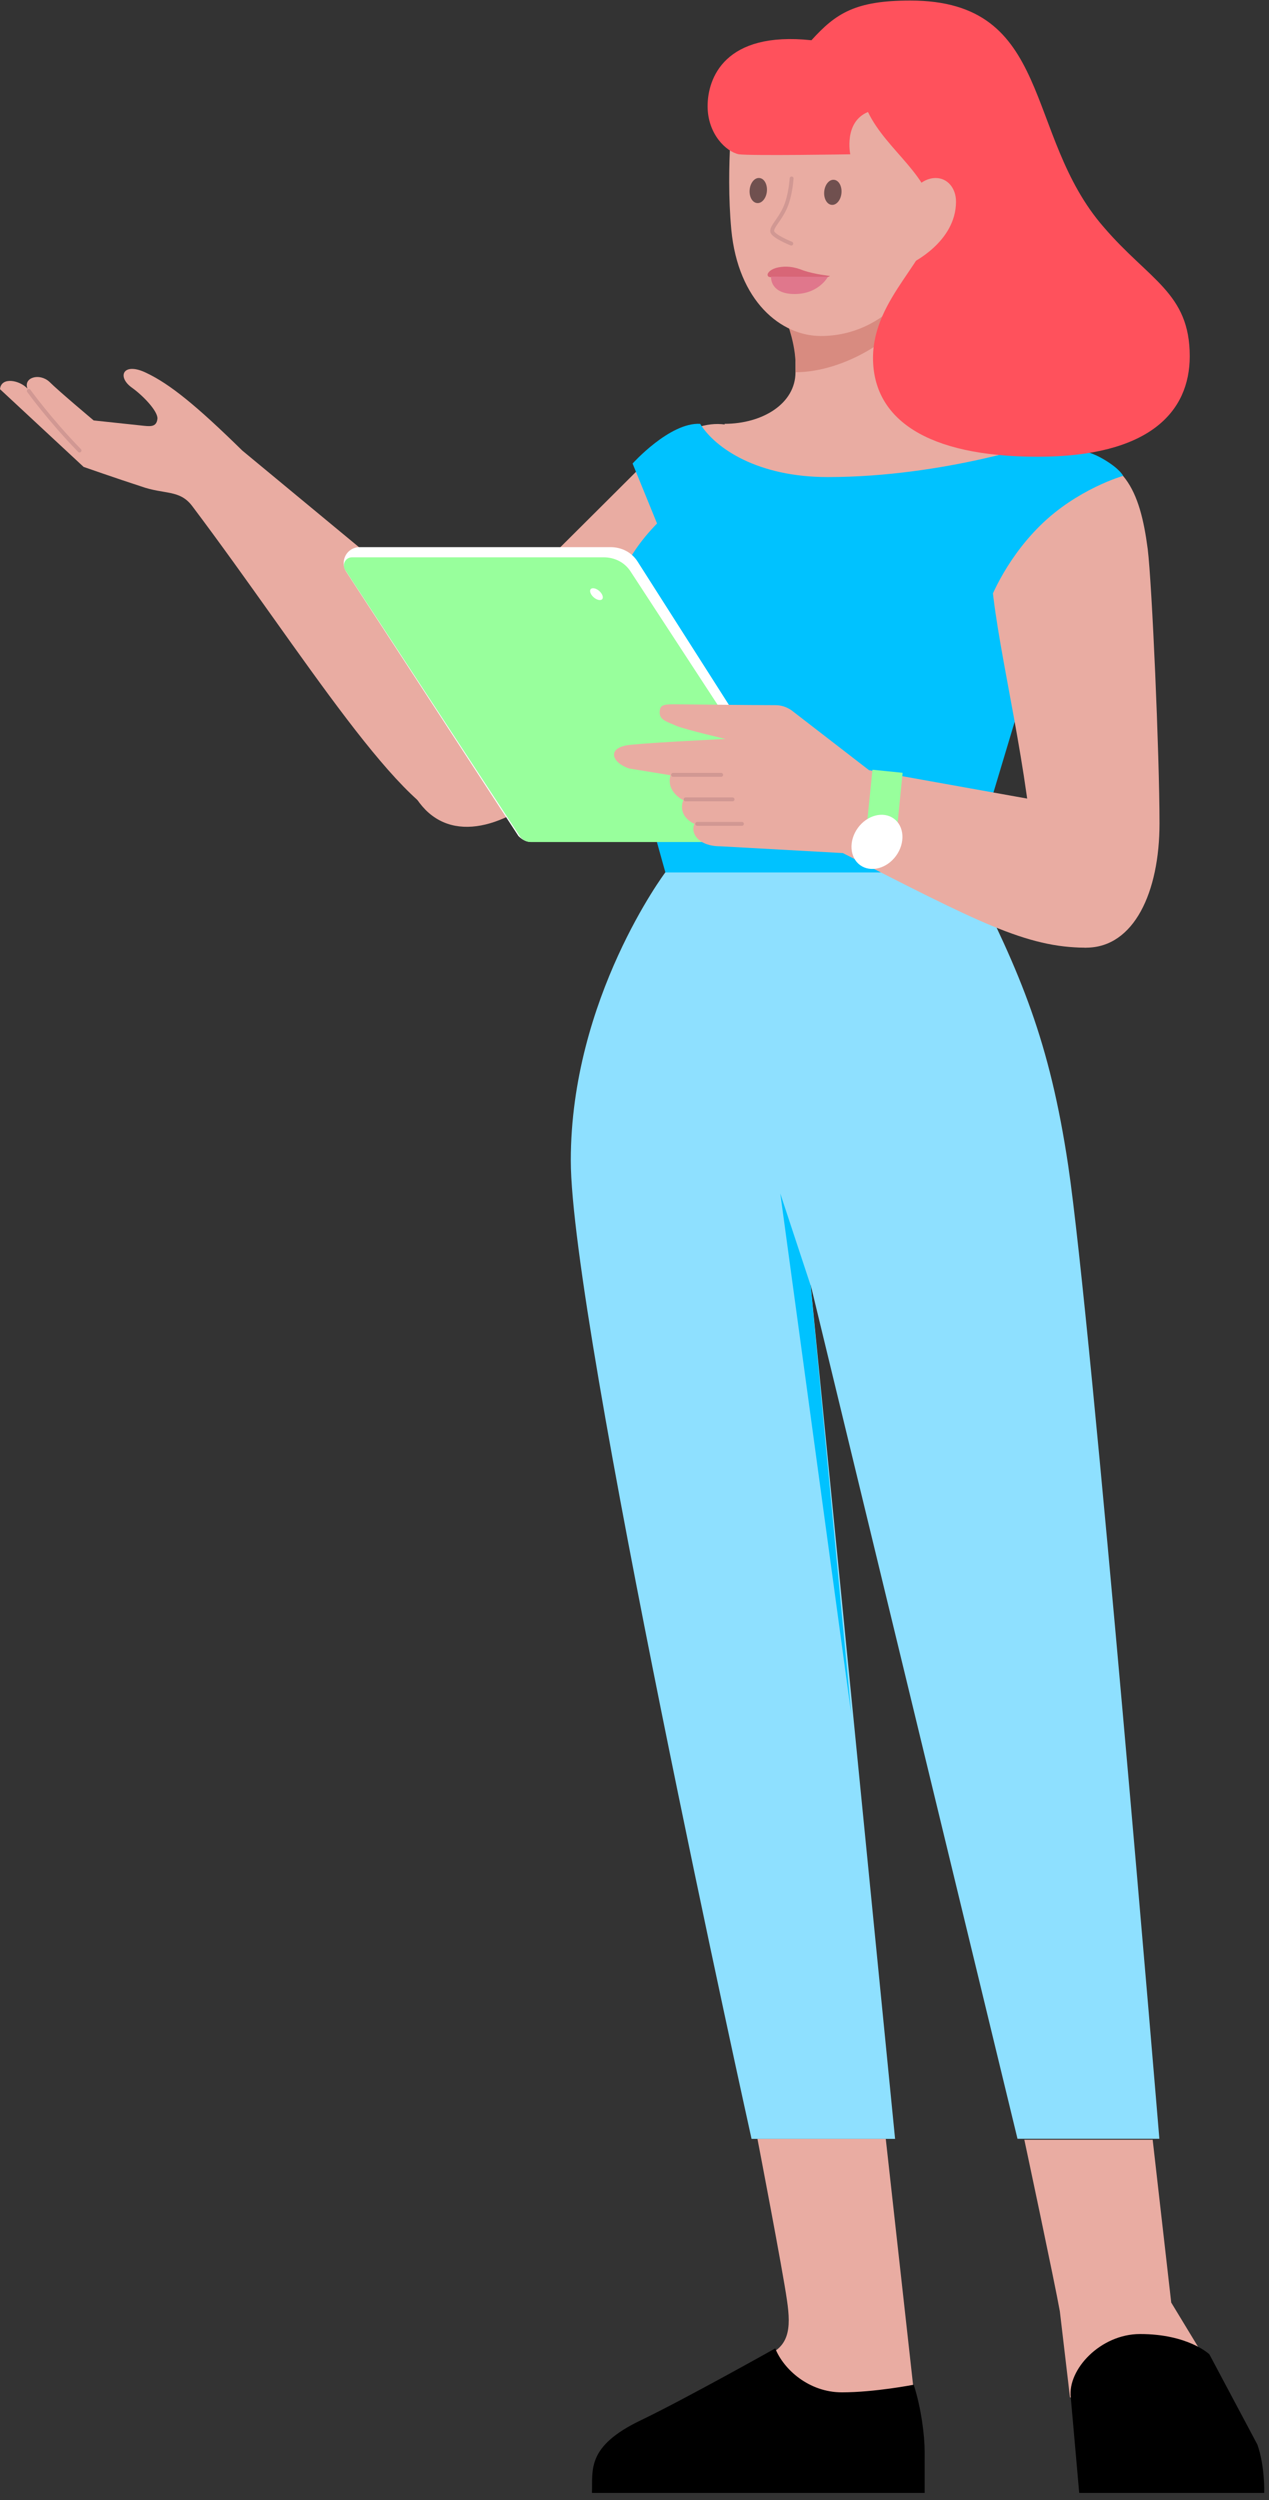 <?xml version="1.0" encoding="UTF-8"?> <svg xmlns="http://www.w3.org/2000/svg" xmlns:xlink="http://www.w3.org/1999/xlink" id="e7xWkprmOED1" viewBox="0 0 163 321" shape-rendering="geometricPrecision" text-rendering="geometricPrecision"><rect x="0" y="0" width="163" height="321" fill="#333333" stroke="none"/><style> #e7xWkprmOED3_tr {animation: e7xWkprmOED3_tr__tr 5000ms linear infinite normal forwards}@keyframes e7xWkprmOED3_tr__tr { 0% {transform: translate(88.07px,60.997px) rotate(0deg);animation-timing-function: cubic-bezier(0.455,0.03,0.515,0.955)} 10% {transform: translate(88.07px,60.997px) rotate(0deg);animation-timing-function: cubic-bezier(0.455,0.03,0.515,0.955)} 30% {transform: translate(88.07px,60.997px) rotate(31.433deg)} 50% {transform: translate(88.07px,60.997px) rotate(0deg)} 100% {transform: translate(88.07px,60.997px) rotate(0deg)}} #e7xWkprmOED4_tr {animation: e7xWkprmOED4_tr__tr 5000ms linear infinite normal forwards}@keyframes e7xWkprmOED4_tr__tr { 0% {transform: translate(58.943px,102.633px) rotate(0deg);animation-timing-function: cubic-bezier(0.455,0.03,0.515,0.955)} 10% {transform: translate(58.943px,102.633px) rotate(0deg);animation-timing-function: cubic-bezier(0.455,0.03,0.515,0.955)} 30% {transform: translate(58.943px,102.633px) rotate(-15.189deg)} 50% {transform: translate(58.943px,102.633px) rotate(0deg)} 100% {transform: translate(58.943px,102.633px) rotate(0deg)}} #e7xWkprmOED14_tr {animation: e7xWkprmOED14_tr__tr 5000ms linear infinite normal forwards}@keyframes e7xWkprmOED14_tr__tr { 0% {transform: translate(113.949px,315.841px) rotate(0deg);animation-timing-function: cubic-bezier(0.785,0.135,0.15,0.86)} 10% {transform: translate(113.949px,315.841px) rotate(5.517deg);animation-timing-function: cubic-bezier(0.785,0.135,0.15,0.86)} 20% {transform: translate(113.949px,315.841px) rotate(0deg);animation-timing-function: cubic-bezier(0.785,0.135,0.15,0.86)} 30% {transform: translate(113.949px,315.841px) rotate(5.517deg);animation-timing-function: cubic-bezier(0.785,0.135,0.15,0.86)} 40% {transform: translate(113.949px,315.841px) rotate(0deg);animation-timing-function: cubic-bezier(0.785,0.135,0.15,0.86)} 50% {transform: translate(113.949px,315.841px) rotate(5.517deg);animation-timing-function: cubic-bezier(0.785,0.135,0.15,0.86)} 60% {transform: translate(113.949px,315.841px) rotate(0deg)} 70% {transform: translate(113.949px,315.841px) rotate(5.517deg);animation-timing-function: cubic-bezier(0.785,0.135,0.15,0.86)} 80% {transform: translate(113.949px,315.841px) rotate(0deg)} 90% {transform: translate(113.949px,315.841px) rotate(5.517deg);animation-timing-function: cubic-bezier(0.785,0.135,0.15,0.86)} 100% {transform: translate(113.949px,315.841px) rotate(0deg)}} #e7xWkprmOED18_tr {animation: e7xWkprmOED18_tr__tr 5000ms linear infinite normal forwards}@keyframes e7xWkprmOED18_tr__tr { 0% {transform: translate(138.085px,67.542px) rotate(0deg);animation-timing-function: cubic-bezier(0.455,0.03,0.515,0.955)} 20% {transform: translate(138.085px,67.542px) rotate(17.618deg)} 78% {transform: translate(138.085px,67.542px) rotate(17.618deg)} 98% {transform: translate(138.085px,67.542px) rotate(0deg)} 100% {transform: translate(138.085px,67.542px) rotate(0deg)}} #e7xWkprmOED19_tr {animation: e7xWkprmOED19_tr__tr 5000ms linear infinite normal forwards}@keyframes e7xWkprmOED19_tr__tr { 0% {transform: translate(139.237px,116.196px) rotate(0deg);animation-timing-function: cubic-bezier(0.455,0.03,0.515,0.955)} 20% {transform: translate(139.237px,116.196px) rotate(8.765deg)} 78% {transform: translate(139.237px,116.196px) rotate(8.765deg)} 98% {transform: translate(139.237px,116.196px) rotate(0deg)} 100% {transform: translate(139.237px,116.196px) rotate(0deg)}} #e7xWkprmOED31_tr {animation: e7xWkprmOED31_tr__tr 5000ms linear infinite normal forwards}@keyframes e7xWkprmOED31_tr__tr { 0% {transform: translate(111.359px,39.985px) rotate(0deg)} 20% {transform: translate(111.359px,39.985px) rotate(0deg)} 40% {transform: translate(111.359px,39.985px) rotate(-8.806deg)} 80% {transform: translate(111.359px,39.985px) rotate(0deg)} 100% {transform: translate(111.359px,39.985px) rotate(0deg)}} #e7xWkprmOED34_ts {animation: e7xWkprmOED34_ts__ts 5000ms linear infinite normal forwards}@keyframes e7xWkprmOED34_ts__ts { 0% {transform: translate(102.188px,24.578px) scale(1,1)} 2% {transform: translate(102.188px,24.578px) scale(1,1)} 4% {transform: translate(102.188px,24.578px) scale(1,0.22)} 6% {transform: translate(102.188px,24.578px) scale(1,1)} 40% {transform: translate(102.188px,24.578px) scale(1,1)} 42% {transform: translate(102.188px,24.578px) scale(1,0.22)} 44% {transform: translate(102.188px,24.578px) scale(1,1)} 100% {transform: translate(102.188px,24.578px) scale(1,1)}} </style><g><g id="e7xWkprmOED3_tr" transform="translate(88.07,60.997) rotate(0)"><g transform="translate(-88.07,-60.997)"><g id="e7xWkprmOED4_tr" transform="translate(58.943,102.633) rotate(0)"><g transform="translate(-58.943,-102.633)"><path d="M0,49.967l10.739,9.981c0,0,4.338,1.517,7.372,2.498c3.034,1.082,4.965.374,6.593,2.548C38.913,83.864,51.746,105.181,59.441,106.05l3.58-21.802L31.116,57.844c-5.966-5.855-9.314-8.525-12.246-9.931-3.034-1.517-3.903.435-1.952,1.841c1.517,1.082,3.347,3.044,3.307,3.984-.111,1.193-1.032,1.001-2.114.89s-6.078-.647-6.078-.647-4.49-3.762-5.683-4.955c-1.305-1.193-3.367-.546-2.821.87-.981-1.082-3.378-1.567-3.529.071Z" fill="#e9aca2"></path><path d="M3.703,50.188c0,0,2.649,3.681,6.512,7.655" fill="none" stroke="#d19893" stroke-width="0.5" stroke-linecap="round" stroke-miterlimit="10"></path></g></g><path d="M54.668,103.987c4.449,4.449,11.71,1.628,17.899-4.561c6.29-6.29,21.256-22.561,23.977-26.029c4.662-5.966,6.614-10.952,1.082-16.483-4.015-4.015-9.111-3.145-14.865,2.599-5.754,5.754-22.025,21.914-26.03,25.928-5.754,5.754-6.614,13.884-2.063,18.547Z" fill="#e9aca2"></path></g></g><path d="M93.066,54.415c4.884,0,9.112-2.599,9.112-6.614c0-3.256,0-4.227-1.082-6.513c0,0,12.903-2.933,18.334-4.449.546,13.884,15.401,19.74,15.401,19.74l-18.334,8.899-21.155-.647-2.275-10.416Z" fill="#e9aca2"></path><path d="M102.178,47.792c6.078,0,13.996-4.338,17.252-10.952l-18.334,4.449c-.111,0,1.305,3.145,1.082,6.513v-.01Z" fill="#d88b80"></path><path d="M114.98,274.613h-18.445c0,0-23.218-104.786-23.218-125.618c0-20.831,12.145-36.991,12.145-36.991h39.054c6.614,13.015,10.305,21.691,12.691,37.639c3.034,20.397,11.71,124.96,11.71,124.96h-18.222l-26.576-109.67l10.851,109.67.01.01Z" fill="#8ee0ff"></path><path d="M104.13,165.056l-3.903-11.822l9.111,66.824-5.208-54.992v-.01Z" fill="#00c2ff"></path><path d="M97.293,274.613c0,0,3.256,16.919,3.792,20.721.546,3.691.324,6.179-3.145,7.271v10.092h20.063l-4.227-38.074h-16.483v-.01Z" fill="#e9aca2"></path><path d="M150.444,295.659l-2.386-20.932h-16.484c0,0,3.904,18.334,4.561,22.025l1.304,11.063h20.397l-7.372-12.145-.02-.011Z" fill="#e9aca2"></path><g id="e7xWkprmOED14_tr" transform="translate(113.949,315.841) rotate(0)"><g transform="translate(-113.949,-315.841)"><path d="M118.771,320.072h-42.736c.111-2.933-.758-5.966,6.29-9.334c5.643-2.71,17.252-9.222,17.252-9.222c1.082,2.71,4.338,5.642,8.565,5.642s9.223-.98,9.223-.98c.981,3.033,1.406,6.613,1.406,8.565v5.319.01Z"></path></g></g><path d="M162.375,320.069h-23.754l-1.082-12.257c-.435-3.579,3.802-8.14,8.899-8.14c6.188,0,8.899,2.599,8.899,2.599l6.178,11.609c.981,2.821.87,6.179.87,6.179l-.01.01Z"></path><path d="M84.39,67.219c-4.227,4.338-6.078,8.899-6.078,14.319s7.16,30.479,7.16,30.479h39.055l15.947-53.151-5.744-2.275c0,0-13.338,4.662-28.416,4.662-9,0-14.431-3.691-16.382-6.836-3.904-.212-8.677,5.097-8.677,5.097l3.145,7.706h-.01Z" fill="#00c2ff"></path><g id="e7xWkprmOED18_tr" transform="translate(138.085,67.542) rotate(0)"><g transform="translate(-138.085,-67.542)"><g id="e7xWkprmOED19_tr" transform="translate(139.237,116.196) rotate(0)"><g transform="translate(-139.237,-116.196)"><path d="M68.229,108.101h33.3c1.406,0,2.276-1.628,1.517-2.821L81.891,72.091c-.758-1.193-2.063-1.841-3.469-1.841h-32.218c-1.628,0-2.599,1.739-1.739,3.145l22.126,33.948c.435.434.981.758,1.628.758h.01Z" fill="#fff"></path><path d="M68.218,108.111h32.107c1.406,0,2.276-1.628,1.517-2.821L81.01,73.395c-.758-1.193-2.063-1.841-3.469-1.841h-32.33c-.87,0-1.304.981-.87,1.628L66.691,107.242c.324.546.87.869,1.517.869h.01Z" fill="#98ff9c"></path><path d="M76.26,76.693c-.405-.354-.576-.829-.384-1.052.192-.223.688-.121,1.092.233.405.354.576.829.384,1.052-.192.223-.688.121-1.092-.233Z" fill="#fff"></path><path d="M139.503,121.673c-7.706,0-13.996-3.367-31.238-12.145l-15.725-.869c-2.821,0-3.893-1.679-3.347-2.872-2.336-1.173-1.416-3.044-1.416-3.044s-2.265-1.062-1.648-3.206L80.81,98.668c-2.275-.758-2.923-2.71.121-3.034s12.256-.758,12.256-.758-4.662-1.082-6.179-1.628c-1.193-.546-2.275-.758-2.275-1.739s.435-1.082,1.841-1.082c1.082,0,9.87.111,13.015.111.758,0,1.406.212,2.063.647l9.981,7.706l31.925,5.724-4.045,17.059h-.01Z" fill="#e9aca2"></path><path d="M112.055,98.828l3.884.394-.931,9.284-3.883-.395.94-9.283h-.01Z" fill="#98ff9c"></path><path d="M110.48,111.076c-1.355-.981-1.487-3.125-.293-4.773c1.193-1.648,3.266-2.184,4.621-1.203s1.487,3.125.293,4.773c-1.193,1.648-3.266,2.184-4.621,1.203Z" fill="#fff"></path><path d="M88.07,102.633h6.027" fill="none" stroke="#d19893" stroke-width="0.5" stroke-linecap="round" stroke-miterlimit="10"></path><path d="M86.453,99.484h6.179" fill="none" stroke="#d19893" stroke-width="0.5" stroke-linecap="round" stroke-miterlimit="10"></path><path d="M89.555,105.777h5.744" fill="none" stroke="#d19893" stroke-width="0.5" stroke-linecap="round" stroke-miterlimit="10"></path></g></g><path d="M139.501,121.673c6.179,0,9.435-7.16,9.435-15.948c0-8.787-.971-30.914-1.517-35.252-.981-7.483-3.034-12.368-10.851-12.368-5.754,0-9.334,5.319-9.334,13.45s3.853,21.843,5.299,35.879c1.376,8.323.445,14.239,6.958,14.239h.01Z" fill="#e9aca2"></path><path d="M144.253,61.1c0,0-5.885,1.669-10.668,6.401-4.783,4.733-6.614,10.062-6.614,10.062s-1.921-9.566,0-13.571c1.922-4.005,2.468-5.875,6.27-6.31s6.28-.02,8.464,1.254s2.559,2.164,2.559,2.164h-.011Z" fill="#00c2ff"></path></g></g><g id="e7xWkprmOED31_tr" transform="translate(111.359,39.985) rotate(0)"><g transform="translate(-111.359,-39.985)"><path d="M94.257,12.762c0,0-1.082,8.565-.324,16.706.87,9.223,6.401,13.672,11.498,13.672c8.241,0,13.995-7.16,13.995-13.773c0-11.063-5.531-14.865-5.531-14.865L94.257,12.762Z" fill="#e9aca2"></path><path d="M101.639,31.277c0,0-2.376-.951-2.447-1.567-.081-.617.93-1.436,1.648-3.024.718-1.588.84-3.772.84-3.772" fill="none" stroke="#d19893" stroke-width="0.5" stroke-linecap="round" stroke-miterlimit="10"></path><g id="e7xWkprmOED34_ts" transform="translate(102.188,24.578) scale(1,1)"><g transform="translate(-102.188,-24.578)"><path d="M108.084,24.795c.081-.89-.344-1.658-.961-1.709-.617-.061-1.173.617-1.254,1.507s.344,1.658.961,1.709c.607.061,1.173-.617,1.254-1.507Z" fill="#70504f"></path><path d="M98.506,24.564c.081-.89-.344-1.659-.961-1.709-.617-.061-1.173.617-1.254,1.507s.344,1.659.961,1.709c.607.061,1.173-.617,1.254-1.507Z" fill="#70504f"></path></g></g><g><path d="M105.576,35.637c-.9.03-3.256-.051-4.975-.03-1.719.02-1.942.03-2.002-.283s.465-.829,1.405-1.001c.941-.172,1.901-.121,3.226.415c1.426.485,3.378.688,3.378.688s-.213.233-1.032.223v-.01Z" fill="#d86677"></path></g><g><path d="M106.333,35.556c0,0-1.304,2.447-4.803,2.174-2.68-.253-2.488-2.215-2.488-2.215l7.291.03v.01Z" fill="#e0778c"></path></g><path d="M109.225,19.81c0,0-12.58.212-14.32,0-1.628-.324-4.015-2.599-4.015-6.179s2.174-9.657,13.338-8.464c3.145-3.469,5.643-5.097,12.691-5.097c18.445,0,14.532,17.252,24.837,29.073c5.855,6.836,11.063,8.464,11.063,16.595c0,7.16-5.208,12.903-19.528,12.903-14.319,0-21.155-4.884-21.155-12.691c0-7.807,7.706-12.802,7.706-18.01c0-5.208-5.967-8.565-8.353-13.561-3.145,1.304-2.276,5.42-2.276,5.42l.011.01Z" fill="#ff515c"></path><path d="M120.188,22.855c1.517,0,2.609,1.304,2.609,3.034c0,5.208-5.754,7.918-5.754,7.918v-9c0,0,1.193-1.952,3.145-1.952Z" fill="#e9aca2"></path></g></g></g></svg> 